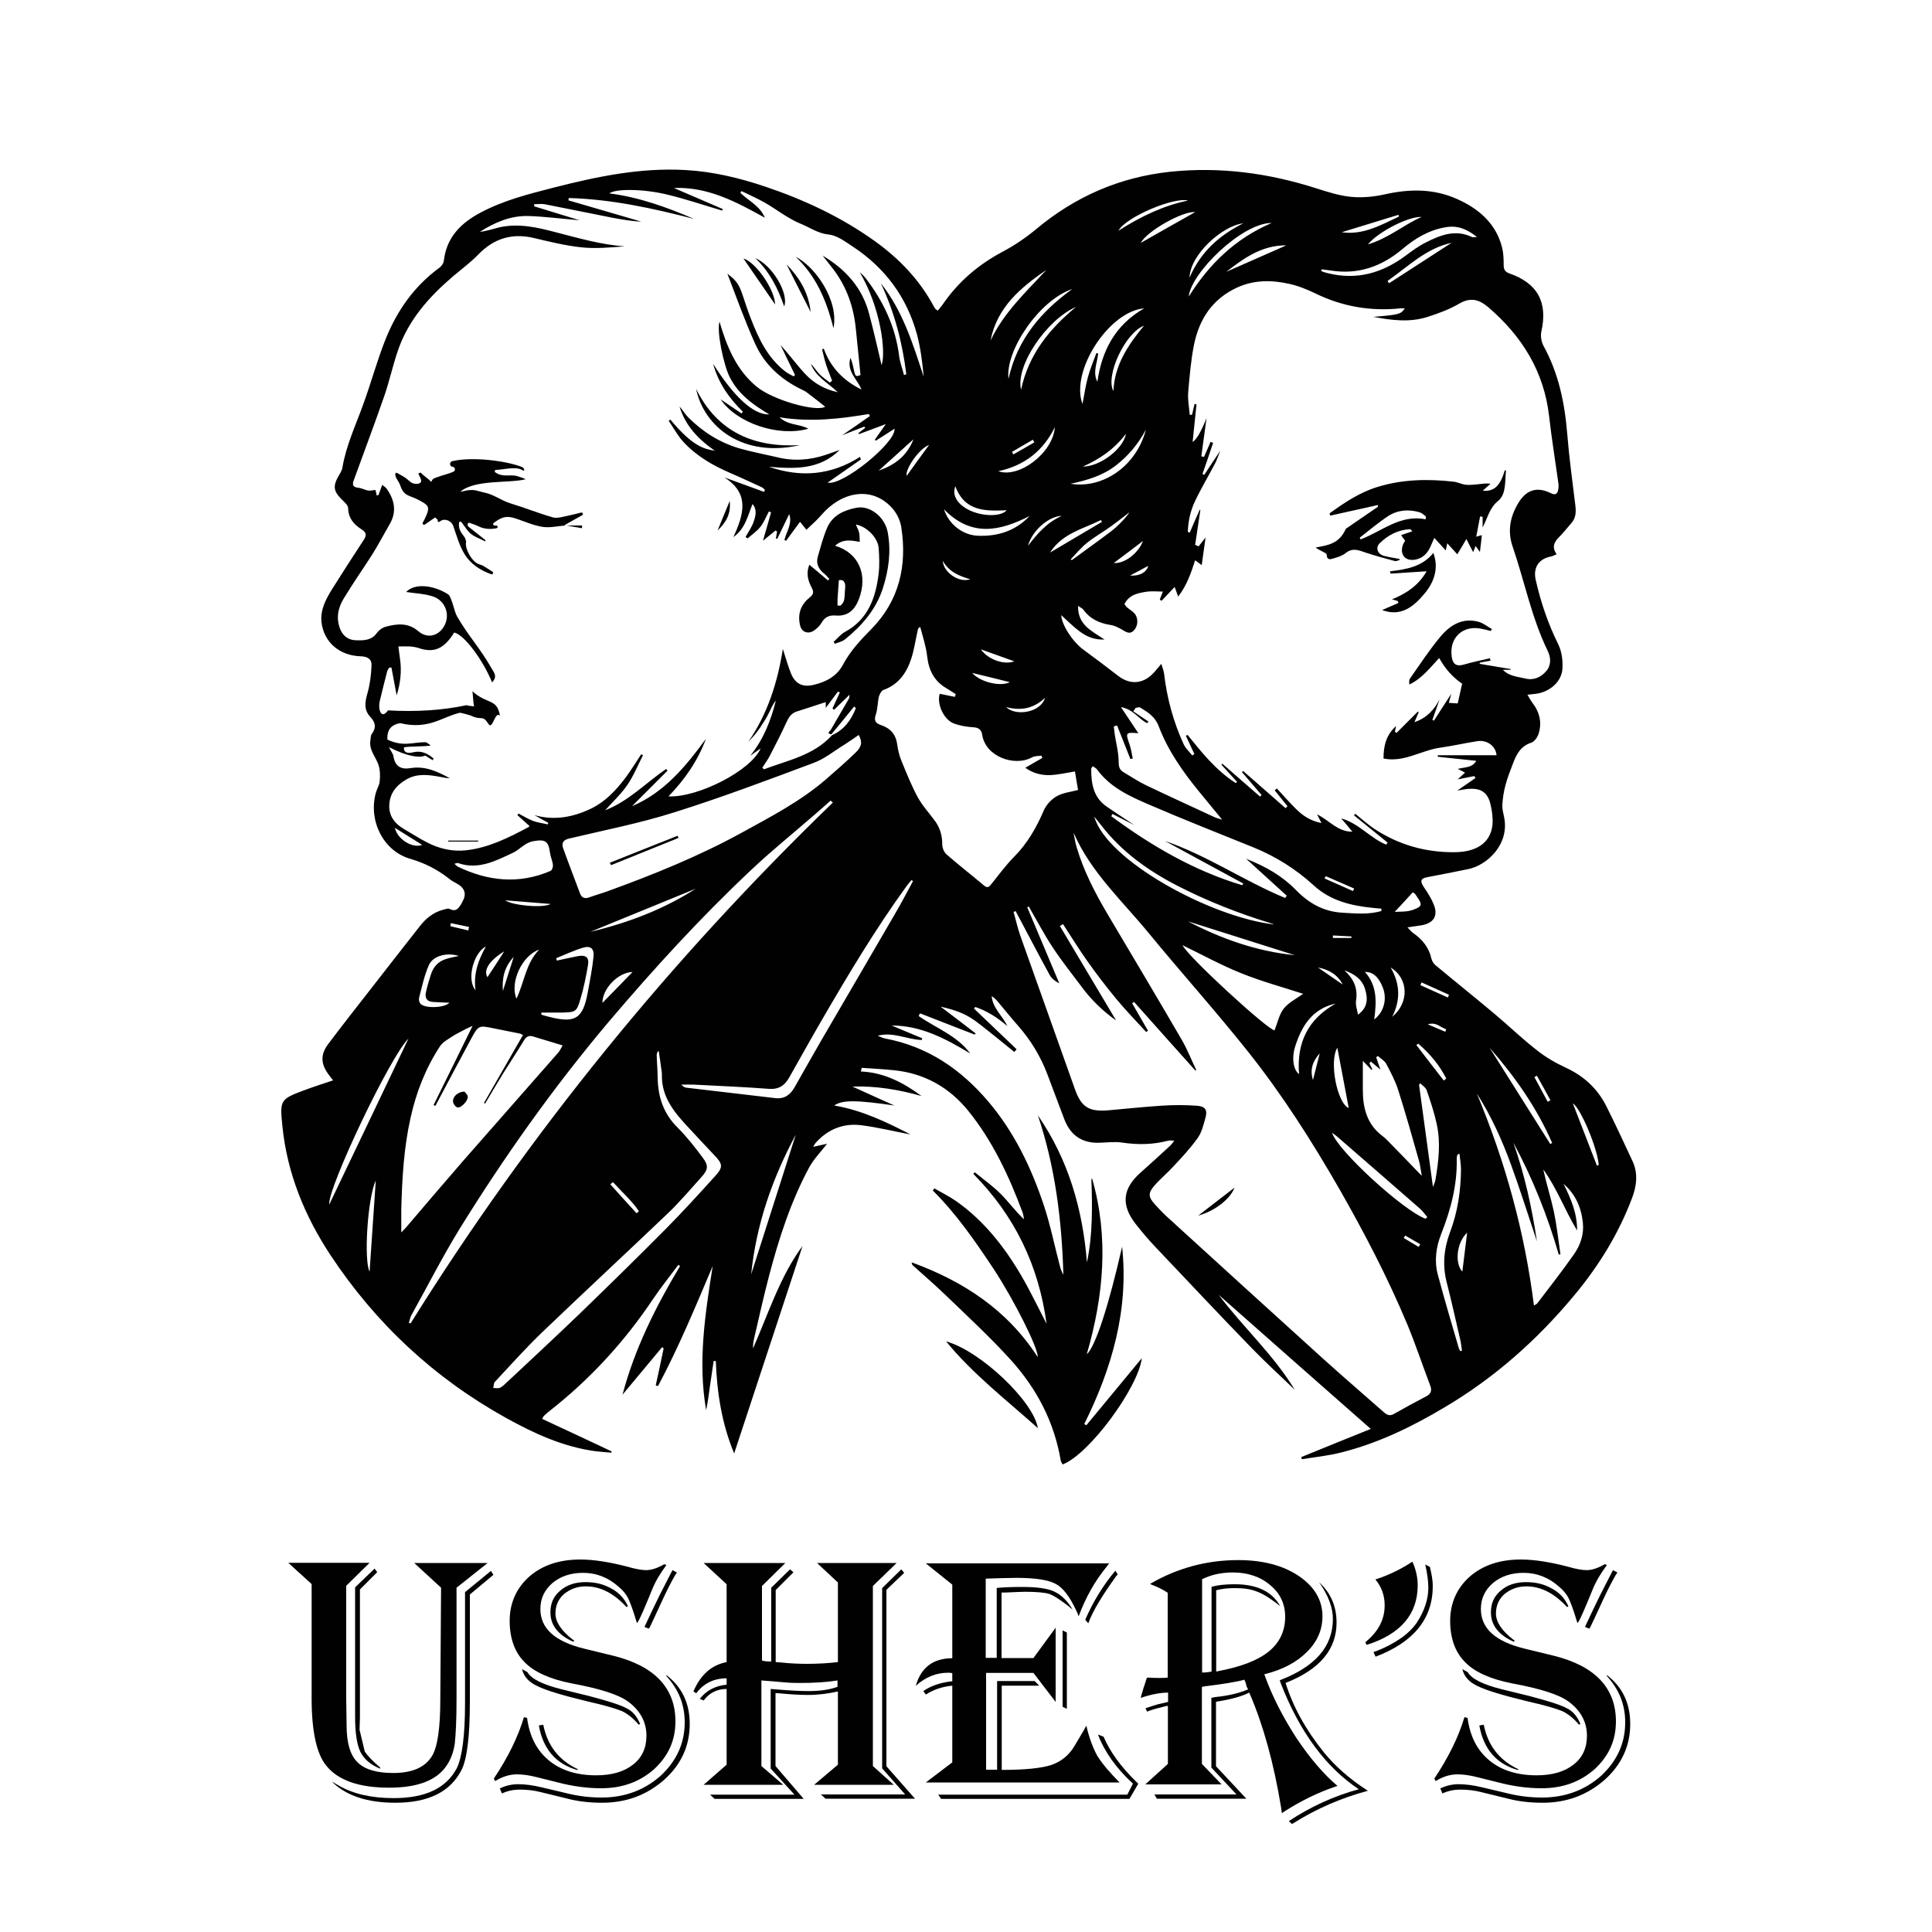 <?xml version="1.0" encoding="UTF-8"?>
<svg id="Layer_1" xmlns="http://www.w3.org/2000/svg" version="1.1" viewBox="0 0 100 100">
  <!-- Generator: Adobe Illustrator 29.7.1, SVG Export Plug-In . SVG Version: 2.1.1 Build 8)  -->
  <defs>
    <style>
      .st0 {
        fill: #010101;
      }
    </style>
  </defs>
  <g id="_图层_1-2_">
    <g>
      <path class="st0" d="M56.53,61.01c.87,3.04.6,6.05-.28,9.09.46-.42,1.14-2.54,1.83-5.57.35,3.26-.52,6.28-1.96,9.18.04.02.07.04.11.06.97-1.17,1.94-2.35,2.87-3.47-.18,1.51-2.72,4.98-4.1,5.5-.03-.07-.09-.14-.1-.22-.34-2-1.25-3.72-2.59-5.2-1.05-1.16-2.21-2.23-3.34-3.32-.56-.54-1.15-1.05-1.73-1.57-.03-.03-.05-.08-.05-.15,2.66.97,4.94,2.45,6.52,4.9.05-.42-1.22-2.95-2.28-4.56-.95-1.43-1.92-2.84-3.15-4.06l.08-.11c.38.22.77.41,1.13.66,1.42,1,2.48,2.34,3.35,3.82.47.8.87,1.64,1.33,2.53-.41-3.05-1.67-5.61-3.79-7.76.03-.03.05-.06.08-.08.45.37.93.71,1.34,1.12.41.41.75.89,1.2,1.31-.02-.12-.03-.24-.07-.35-.7-1.88-1.55-3.7-2.81-5.26-.97-1.2-2.24-1.93-3.8-2.1-.57-.06-1.15-.09-1.72-.13-.01.06-.03.13-.04.19,1.2.05,2.2.58,3.14,1.27-1.17-.33-2.36-.53-3.58-.49.72.33,1.44.65,2.17.98-1.94-.28-2.68-.3-3.11,0,1.45.25,2.71.86,3.95,1.5-.85-.16-1.7-.37-2.56-.48-.91-.11-1.7.2-2.33.89-.05.05-.08.11-.15.23.28-.06.49-.11.72-.16-.33.43-.7.8-.94,1.25-.95,1.77-1.56,3.67-2.07,5.61-.28,1.07-.52,2.15-.77,3.23-.04.16-.06.32-.05.5.8-1.83,1.41-3.75,2.56-5.3-1.16,3.51-2.34,7.1-3.54,10.74-.64-1.54-.89-3.14-.95-4.78-.04,0-.07,0-.11-.01-.06.43-.13.85-.19,1.28-.06.42-.11.85-.2,1.27-.44-2.51-.05-4.99.34-7.46-.89,2.1-1.76,4.2-2.83,6.21-.04-.01-.08-.02-.12-.03.14-.64.28-1.28.41-1.92-.03-.02-.05-.04-.08-.06-.68.82-1.37,1.64-2.05,2.46.63-2.38,1.72-4.56,2.98-6.66-.03-.02-.06-.04-.09-.06-.44.59-.9,1.16-1.31,1.77-1.48,2.21-3.25,4.14-5.34,5.78-.11.08-.2.17-.3.26-.03.02-.04.06-.1.16,1.21.56,2.4,1.12,3.59,1.68,0,.02,0,.05,0,.07-.26-.02-.53-.04-.79-.07-1.69-.22-3.21-.92-4.67-1.73-3.71-2.06-6.74-4.88-9.08-8.42-1.33-2.01-2.24-4.22-2.49-6.65-.14-1.37-.13-1.42,1.1-1.88.48-.18.98-.34,1.52-.52-.09-.11-.16-.21-.23-.3-.41-.55-.43-1.03-.03-1.57.72-.96,1.47-1.91,2.21-2.86.85-1.09,1.69-2.17,2.54-3.25.31-.4.7-.72,1.2-.85.12-.03.27-.09.35-.04.33.17.46-.05.6-.27.02-.03.03-.06.05-.1.23-.39.14-.71-.27-.94-.15-.08-.3-.16-.43-.27-.6-.47-1.25-.8-2-1.02-1.39-.4-2.17-1.97-1.78-3.4.05-.2.18-.39.2-.59.03-.26.03-.55-.04-.8-.12-.45-.52-.81-.44-1.33.02-.12.01-.26.08-.35.24-.33.18-.59-.08-.87-.35-.37-.28-.78-.15-1.23.13-.46.19-.95.21-1.43.02-.32-.19-.47-.55-.48-1.11-.03-1.92-.73-2.04-1.77-.07-.65.24-1.21.57-1.74.53-.84,1.07-1.68,1.62-2.52.16-.24.13-.39-.13-.55-.39-.25-.67-.57-.68-1.09,0-.16-.22-.33-.36-.48-.39-.39-.43-.66-.16-1.14.08-.15.19-.3.22-.46.19-1.16.69-2.2,1.08-3.29.41-1.12.72-2.28,1.16-3.38.59-1.47,1.48-2.74,2.78-3.69.11-.08.21-.22.23-.35.14-1.24.9-1.98,1.93-2.52,1.19-.63,2.48-.95,3.76-1.28,2.23-.57,4.48-1.04,6.81-.91,1.44.08,2.81.41,4.17.87,2.01.68,3.91,1.57,5.64,2.81,1.27.91,2.32,2.01,3.06,3.39.02.04.05.08.08.12.02.03.06.04.12.09.09-.11.18-.22.26-.33.81-1.18,1.86-2.07,3.13-2.74.6-.32,1.17-.71,1.69-1.14,2.02-1.69,4.32-2.7,6.95-2.98,2.59-.27,5.1.07,7.57.86.59.19,1.19.38,1.8.44.56.05,1.14,0,1.69-.12,1.31-.3,2.59-.32,3.83.25,1.1.5,1.98,1.26,2.29,2.5.07.29.08.6.08.9,0,.23.07.35.29.43,1.47.51,2,1.5,1.66,3.01-.05.23,0,.52.1.72.79,1.43,1.11,2.97,1.24,4.58.1,1.24.27,2.47.42,3.7.04.35.03.65-.21.92-.22.25-.42.51-.65.74-.25.25-.36.51-.11.87-.11.04-.19.09-.27.11-.65.11-.96.58-.81,1.22.26,1.16.64,2.27,1.17,3.34.18.37.24.85.21,1.27-.05.67-.67,1.19-1.37,1.28-.12.01-.24.03-.44.05.1.17.17.3.26.42.38.5.51,1.05.3,1.65-.06.16-.21.36-.36.41-.56.18-.78.62-.96,1.11-.14.36-.28.72-.38,1.1-.09.33-.14.68-.16,1.02-.01.2.05.41.09.61.3,1.43-.89,2.52-1.88,2.71-.69.14-1.39.28-2.08.41-.37.07-.4.2-.19.52.2.29.39.59.52.92.22.57-.02.94-.63,1.05-.21.04-.43.06-.74.11.14.14.2.23.29.29.48.33.82.75.95,1.33.03.12.11.25.2.33,1.02.85,2.06,1.68,3.07,2.53.74.62,1.43,1.29,2.19,1.88.45.36.97.66,1.49.9.93.43,1.63,1.07,2.09,1.97.48.95.92,1.91,1.37,2.87.3.65.21,1.31-.04,1.95-.7,1.84-1.72,3.49-2.98,5-1.92,2.31-4.13,4.27-6.72,5.8-1.68,1-3.43,1.85-5.34,2.33-.67.17-1.36.24-2.04.35,0-.04-.02-.08-.03-.11,1.17-.48,2.34-.95,3.6-1.46-2.66-2.34-5.27-4.64-7.87-6.94,1.26,1.68,2.84,3.1,3.94,4.92-.73-.71-1.49-1.4-2.2-2.13-1.69-1.74-3.35-3.51-5.02-5.27-.36-.38-.7-.78-1.02-1.19-.77-.99-.68-1.83.26-2.66.52-.46,1.03-.93,1.54-1.4.06-.06.11-.13.2-.25-.14,0-.23-.02-.31,0-.79.21-1.58.22-2.39.1-.39-.06-.8,0-1.2.01-.87.02-1.46-.38-1.78-1.19-.3-.78-.59-1.57-.89-2.36-.35-.92-.85-1.75-1.5-2.49-.36-.41-.71-.84-1.06-1.26-.09-.11-.19-.21-.32-.29.05.63.56,1.01.81,1.55-.5-.43-1.04-.78-1.66-.99-.02.03-.04.06-.07.08l2.21,2.11s-.08.09-.12.14c-.38-.31-.76-.62-1.15-.93-.4-.31-.79-.66-1.23-.91-.44-.25-.93-.39-1.44-.51.61.46,1.21.92,1.82,1.39l-.05.06c-.95-.37-1.89-.73-2.83-1.1-.02.05-.05.09-.07.14.9.63,1.99,1.01,2.67,1.94-1.26-.76-2.54-1.45-4.07-1.45.53.22,1.06.44,1.58.66,0,.03-.01.06-.02.09-.76-.02-1.48-.44-2.28-.22.12.05.24.11.37.14,2.2.41,3.92,1.58,5.35,3.26,1.35,1.59,2.23,3.43,2.88,5.38.34,1.02.55,2.09.83,3.14.04.16.1.31.18.45-.08-2.81-.42-5.58-1.32-8.25,1.58,2.29,2.32,4.86,2.54,7.61.3-1.43.28-2.87.23-4.31h0s0,0,0,0ZM43.05,38.01c-.31-.04-.09-.16-.04-.25.31-.53.62-1.06.93-1.6.03-.06.02-.13.03-.2-.28.27-.54.53-.8.78l-.08-.07c.13-.28.25-.55.38-.83-.03-.01-.07-.03-.1-.04-.19.26-.39.52-.63.84v-.3c-.51.17-1.01.33-1.51.49-.3.1-.42.33-.54.59-.26.57-.55,1.13-.84,1.69-.11.22-.26.41-.39.62.03.03.05.06.08.09,1.24-.47,2.58-.72,3.53-1.77.63-.28.99-.79,1.23-1.4-.03-.02-.06-.05-.09-.08-.39.48-.78.96-1.18,1.44ZM19.46,25.62s.08.01.12.02c.07-.17.13-.34.2-.54.05.04.16.1.23.19.41.58.54,1.19.16,1.84-.3.52-.58,1.05-.89,1.55-.49.77-1.02,1.52-1.49,2.3-.3.49-.41,1.04-.17,1.61.15.35.43.54.8.55.39.01.8.02,1.08-.37.11-.15.28-.28.46-.33.59-.16,1.17-.22,1.69.23.62.53,1.33.07,1.46-.59.1-.49-.16-1.03-.71-1.21-.46-.15-.96-.16-1.38-.23.52-.53,1.58-.28,2.2.14.2.25.28.85.44,1.13.57.99,1.22,1.68,1.78,2.68.12.21.33.42.03.73-.45-1.11-1.42-2.46-1.96-2.58-.54.86-1.05,1.07-1.85.8-.15-.05-.31-.07-.46-.08-.19-.01-.38,0-.58,0,.03.2.05.41.08.61.1.65.03,1.29-.17,1.92-.09-.48-.18-.96-.27-1.44-.04,0-.08,0-.12.01-.03.06-.08.12-.1.19-.13.51-.26,1.01-.38,1.52-.11.47.08.99.42.5,1.47.08,2.8,0,4.07-.27.11.04.22.04.39.06-.05-.18-.06-.65-.09-.78.78.7,1.27.35,1.43,1.27-.26-.28-.38.75-.59.43-.34-.52-.33-.15-.94-.45-.17-.05-.35-.1-.53-.14-.93.2-1.61.9-3.11.54-.49.09-.68.36-.66.85.84.4,1.35.12,1.98.14.02,0,.04,0,.06.02l.19.13s0,.02,0,.02c-.36.06-1,.03-1.37.09-.03.22.12.35.47.26.44-.11.76.07,1.06.32-.01.03-.03.06-.04.09-.12-.07-.24-.15-.35-.22-.03-.02-.07-.02-.1,0-.25.09-.85.04-1.82-.46.09.19.22.34.24.5.08.48.37.67.87.59.75-.13,1.4.17,2.04.52-.17,0-.34-.04-.5-.07-.59-.11-1.18-.19-1.74.13-.52.3-.87.72-.89,1.33-.03.58.3.98.79,1.26.38.22.75.46,1.14.66.64.34,1.34.5,2.05.42,1.17-.13,2.21-.66,3.23-1.2.03-.01.04-.06.04-.06-.21-.19-.42-.38-.62-.56l.06-.08c.25.13.49.28.75.38.24.09.51.12.76.18l.03-.08c-.24-.13-.48-.26-.72-.4,1.05.3,2.03.1,2.96-.35.71-.35,1.25-.92,1.73-1.55.3-.4.56-.83.84-1.25.03.02.06.03.09.05-.26.51-.48,1.06-.81,1.54-.33.48-.76.88-1.15,1.31,1.22-.47,2.11-1.42,3.16-2.14l.07.09c-.61.61-1.23,1.23-1.84,1.84,1.69-.72,2.79-2.07,3.83-3.49-.42,1.13-1.08,2.09-1.94,2.98,1.53.07,4.28-1.34,4.77-2.48-.23.16-.38.27-.54.38.69-.85,1.07-1.83,1.33-2.86-.14.16-.22.35-.31.54-.1.2-.2.39-.32.57-.12.2-.25.39-.39.57-.12.16-.27.3-.41.46.99-1.44,1.51-3.04,1.79-4.81.16.49.27.9.43,1.29.22.52.6.7,1.15.57.66-.15,1.22-.45,1.54-1.06.38-.71.91-1.27,1.47-1.84,1.43-1.46,1.85-3.27,1.54-5.26-.05-.35-.24-.74-.48-1-1.05-1.16-2.62-.84-3.65.36-.24.28-.51.51-.78.77-.15-.19-.24-.3-.33-.41-.26.35-.49.66-.72.98l-.09-.04c.11-.44.42-.85.25-1.34-.21.43-.41.85-.62,1.28l-.07-.02c.02-.12.04-.24.06-.36l-.08-.05c-.2.16-.4.33-.65.53.16-.54.29-1.01.42-1.47l-.11-.05c-.15.28-.26.58-.46.82-.18.22-.43.39-.65.58l-.1-.08c.15-.27.34-.53.43-.82.09-.27.18-.59-.07-.88-.25.61-.37,1.27-.99,1.71.53-1.16.87-2.25-.47-3.09.69.25,1.37.5,2.06.75.01-.04.03-.07.04-.11-.05-.04-.1-.1-.16-.13-.55-.25-1.1-.51-1.66-.75-.9-.39-1.74-.88-2.41-1.61-.29-.32-.5-.72-.75-1.08.03-.02.06-.04.09-.06,1.18,1.42,1.77,1.52,2.3,1.61-.87-.6-1.53-1.31-1.83-2.29.17.18.28.39.45.56.75.75,1.63,1.31,2.66,1.61.63.18,1.28.3,1.92.45.87.22,1.71.16,2.55-.12.24-.08.47-.17.71-.25-1.05,1.04-2.35.98-3.66.87,1.64.57,3.22.44,4.71-.51.02.04.03.08.05.13-.57.4-1.14.8-1.72,1.2.75.19,3.55-2.08,3.46-2.79-.32.21-.65.42-.97.62l-.05-.05c.18-.26.37-.52.57-.81-.49.19-.94.35-1.39.52l-.03-.05c.11-.09.23-.18.35-.27l-.04-.07c-.39.15-.78.3-1.15.45.48-.33.96-.66,1.44-1l-.06-.1c-1.5.25-3.01.43-4.62.17.45.43,1.03.33,1.49.59-1.55.44-3.71-.29-4.54-1.52.38.26.73.49,1.08.73l.07-.09c-.7-.69-1.26-1.46-1.54-2.48,1.1,1.74,2.1,2.65,2.91,2.62-.83-.49-1.6-1.04-2.05-1.93-.32-.64-.68-2.35-.53-2.87.39,1.32.88,2.5,1.92,3.36.84.7,3.1,1.33,3.55,1.04-.3-.24-.62-.49-.95-.74-.09-.07-.19-.11-.29-.16-1.06-.52-1.91-1.29-2.39-2.37-.54-1.2-.98-2.44-1.43-3.61.47.35.61.56.8,1.14.13.39.26.79.41,1.17.4,1.04.87,2.04,1.79,2.75.13.1.28.17.43.25l.07-.07c-.25-.52-.5-1.03-.75-1.55.46.5.84,1.03,1.29,1.51.45.48,1.02.79,1.67.93-.49-.48-1.14-.79-1.39-1.47.17.17.29.38.45.54.16.16.35.29.53.43l.12-.09c-.1-.27-.21-.53-.3-.8-.09-.27-.15-.55-.22-.83.03-.01.06-.02.09-.03.35.97,1.02,1.66,1.95,2.11-.22-.54-.79-.95-.57-1.64.08.19.13.4.17.6.08.38.1.39.35.29-.08-.8-.16-1.58-.24-2.37-.11-1.13-.46-2.16-1.15-3.08-.19-.25-.38-.48-.57-.73,1.19.71,2.06,1.67,2.41,3.03.23.87.43,1.74.64,2.64.24-.68-.05-2.98-1.13-4.81.11.09.21.19.3.3.92,1.2,1.55,2.52,1.74,4.04.04.33.17.65.25.98.04-.01.08-.02.12-.04-.2-1.63-.61-3.21-1.32-4.71,1.14,1.43,1.66,3.14,2.22,4.84-.07-.75-.16-1.49-.35-2.2-.53-1.93-1.66-3.45-3.34-4.55-.38-.25-.8-.57-1.23-.61-.56-.06-.98-.37-1.45-.56-.66-.27-1.23-.73-1.85-1.09-.39-.22-.8-.4-1.21-.6l-.06.09c.43.42,1.02.68,1.27,1.29-1.48-.82-2.95-1.61-4.71-1.54.84.36,1.69.73,2.53,1.09l-.03.08c-.95-.28-1.89-.6-2.85-.83-1.24-.3-2.68-.31-2.99-.06,1.56.2,2.98.72,4.38,1.32-2.13-.55-4.28-1.02-6.48-1.08l-.02.12c1.26.37,2.52.73,3.77,1.1-.51-.02-1-.11-1.49-.2-1.17-.23-2.34-.47-3.51-.7-.17-.03-.36,0-.54,0v.11c.75.23,1.5.46,2.35.72-.98-.08-1.84-.2-2.71-.22-.89-.01-1.7.34-2.45.82.36-.04.7-.16,1.04-.24.98-.21,1.94.01,2.88.26,1.18.3,2.35.65,3.58.73-.76.06-1.52.13-2.27.05-.82-.09-1.63-.29-2.43-.48-1.14-.27-2.08.02-2.89.86-.4.41-.86.75-1.3,1.12-1.25,1.07-2.32,2.27-2.86,3.86-.26.76-.43,1.55-.69,2.31-.51,1.47-1.06,2.93-1.59,4.39-.1.27-.02.36.26.39.16.02.32.11.48.14.12.02.24-.02.38-.03,0,.02.04.12.06.22h0s0,0,0,0ZM74.49,34.06c-.47.5-.89,1.06-1.54,1.37-.02-.13-.02-.25.04-.32.51-.73,1-1.48,1.57-2.16.5-.6,1.15-1,1.99-.76.24.07.45.25.67.37-.02.04-.04.07-.06.1-.15-.04-.3-.08-.46-.11-.97-.22-1.7.45-1.56,1.44.06.42.27.52.66.4.43-.13.88-.21,1.32-.32,0,.04.02.08.03.13-.19.03-.37.06-.56.1,0,.02,0,.04,0,.06.53.09,1.06.18,1.6.27,0,.01,0,.03,0,.04h-.4c.33.34.76.35,1.16.45.44.11.81-.07,1.08-.38.27-.31.25-.71.07-1.07-.83-1.71-1.19-3.58-1.8-5.36-.27-.77-.16-1.5.25-2.21.42-.74.98-.94,1.73-.57.22.11.33.04.37-.17.02-.12.03-.24.01-.36-.16-1.16-.35-2.31-.48-3.47-.27-2.32-1.41-4.14-3.15-5.63-.46-.39-.9-.53-1.49-.19-.51.3-1.08.51-1.64.69-.93.3-1.87.18-2.81,0,1.33-.11,1.43-.14,1.62-.44-.08,0-.15,0-.22,0-1.54.16-3.01-.09-4.4-.77-.44-.21-.9-.4-1.37-.5-.9-.2-1.8-.21-2.68.19-1.29.59-1.97,1.64-2.24,2.97-.16.81-.23,1.64-.3,2.46-.03.38.05.77.08,1.16h.12c.04-.19.09-.37.13-.56.03,0,.07.01.1.02-.07.65-.13,1.3-.2,1.95.21-.14.45-.56.72-1.24-.09.66-.18,1.32-.27,1.98.05.01.09.02.14.03.11-.26.23-.52.34-.78.04.02.09.03.13.05-.18.54-.36,1.08-.55,1.61.03.02.06.03.09.05.27-.4.53-.81.83-1.25-.1.24-.16.45-.26.64-.35.67-.74,1.32-1.06,2-.23.49-.34,1.02-.36,1.56.03.01.07.02.1.04.17-.4.34-.8.52-1.19,0,0,.02.01.03.02-.09.6-.18,1.2-.27,1.8.06.03.12.05.18.08.12-.15.24-.31.36-.46-.07.49-.14.98-.2,1.43-.12-.09-.23-.17-.34-.25-.22.68-.43,1.3-.88,1.88-.07-.21-.12-.33-.18-.5-.25.26-.46.49-.68.72-.03-.02-.06-.05-.09-.07.06-.15.11-.29.16-.41-.29,0-.54-.03-.79,0-.46.07-.95.14-1.2.65.04.05.09.13.15.18.12.1.26.18.37.3.21.24.19.64-.02.87-.23.25-.43.08-.64-.04-.18-.1-.37-.2-.57-.23-.58-.09-1.07-.31-1.42-.8-.04-.06-.13-.09-.27-.19-.02.99.71,1.3,1.37,1.74-.54.03-.94-.16-1.29-.42-.35-.26-.65-.57-.95-.84.02.5.58,1.37,1.15,1.79.6.44,1.19.88,1.78,1.34.59.47,1.27.45,1.8-.09.14-.14.26-.3.45-.52.06.21.12.35.14.49.15,1.28.48,2.51,1.02,3.68.1.21.29.38.44.57.04-.02.08-.05.11-.07-.15-.32-.29-.63-.44-.95l.09-.04c.74.92,1.48,1.84,2.49,2.49.02-.02.05-.04.07-.06l-.81-.89.05-.05c.65.57,1.3,1.14,1.95,1.7l.08-.08c-.34-.4-.68-.79-1.02-1.19l.07-.05c.73.64,1.46,1.28,2.19,1.92.03-.03.07-.07.1-.1-.22-.27-.44-.55-.66-.82.04-.03.07-.07.11-.1.33.35.64.72.99,1.06.35.35.75.62,1.32.73-.09-.18-.14-.27-.23-.45.64.31,1.05.9,1.83.9-.22-.27-.4-.48-.58-.69.91.25,1.5,1.02,2.33,1.36.02-.04.05-.07.07-.11-.58-.47-1.16-.94-1.74-1.41.02-.03.05-.05.07-.08.32.26.63.54.97.77,1.25.83,2.65,1.23,4.14,1.22,1.13,0,1.89-.46,1.99-1.42.03-.34-.02-.71-.1-1.05-.14-.61-.48-.85-1.11-.81-.2.01-.39.06-.61.09.33-.23.64-.44.94-.65-.02-.04-.04-.07-.06-.1-.25.05-.5.1-.86.17.18-.16.27-.25.38-.35-.13-.07-.22-.12-.38-.19.37-.1.75-.05.96-.42-.69-.07-1.34-.14-1.99-.21,0-.03,0-.05,0-.08h3.04c-.04-.47-.48-.8-.98-.73-.65.1-1.29.25-1.94.34-.99.14-1.88.78-2.93.56,0-.62.12-1.21.65-1.68-.03.12-.04.21-.06.29.03.02.06.04.08.07.37-.37.74-.74,1.11-1.11.01.01.03.03.04.04-.07.17-.15.34-.22.51.62-.21,1.02-.63,1.3-1.18-.12.35-.24.71-.37,1.06l.08.04c.28-.44.57-.88.9-1.39-.06.22-.1.36-.13.47.17.01.32.02.46.03.07-.31.15-.65.23-1.02-.48-.33-.87-.76-1.17-1.3h0ZM55.57,43.13c.05.23.08.47.15.7.37,1.26.97,2.41,1.64,3.54,1.27,2.14,2.54,4.27,3.79,6.42.3.51.51,1.06.77,1.6-.02,0-.04.01-.05.02-1.06-1.18-2.11-2.36-3.17-3.55-.03.02-.07.05-.1.07.27.47.55.95.82,1.42-.03.02-.06.04-.09.07-.53-.58-1.08-1.14-1.58-1.75-.51-.62-1-1.26-1.46-1.91-.45-.63-.85-1.29-1.27-1.93-.05.03-.11.07-.16.1.97,1.63,1.94,3.26,2.91,4.89-.69-.49-1.29-1.07-1.79-1.75-.5-.67-1.03-1.33-1.49-2.03-.45-.68-.83-1.41-1.24-2.12-.03.01-.05.03-.08.04l1.66,3.94c-.21-.11-.39-.24-.49-.42-.54-.98-1.05-1.97-1.58-2.96-.06-.12-.13-.24-.19-.36l-.11.04c.12.41.21.83.35,1.23.94,2.65,1.89,5.3,2.83,7.95.33.93.73,1.17,1.72,1.09.92-.08,1.84-.18,2.77-.24.59-.04,1.19-.04,1.79,0,.48.03.6.22.46.68-.1.35-.19.73-.4,1.01-.38.53-.83,1.01-1.28,1.49-.3.33-.66.62-.95.96-.33.38-.32.58.02.96.19.21.38.41.58.6,2.72,2.48,5.44,4.96,8.17,7.43,1.02.92,2.07,1.82,3.1,2.73.16.14.31.22.52.1.55-.31,1.11-.62,1.67-.91.25-.13.32-.29.22-.56-.4-1.05-.75-2.11-1.18-3.15-1.01-2.42-2.22-4.74-3.52-7.02-1.42-2.47-2.94-4.86-4.71-7.09-1.67-2.1-3.46-4.09-5.16-6.16-1.36-1.66-2.98-3.13-3.88-5.17h0ZM49.43,36.05s.02-.08.04-.12c-.16-.1-.32-.21-.49-.31-.63-.37-.91-.93-.99-1.65-.06-.52-.23-1.02-.36-1.52-.09.05-.11.09-.12.13-.12.52-.19,1.06-.36,1.56-.24.71-.66,1.3-1.42,1.57-.11.04-.2.22-.24.35-.07.31-.06.64-.16.93-.11.32,0,.45.27.54.48.16.77.48.84,1,.04.3.11.6.23.88.26.63.51,1.26.83,1.85.24.44.6.83.9,1.24.26.36.37.75.37,1.2,0,.18.09.41.23.53.63.55,1.3,1.07,1.94,1.61.19.16.27.04.38-.09.38-.47.74-.97,1.17-1.4.69-.7,1.16-1.52,1.54-2.41.13-.29.39-.57.67-.73.32-.18.72-.22,1.1-.32-.05-.27-.1-.61-.16-.96-.43.07-.86.17-1.29.19-.43.01-.86-.08-1.28-.38.33-.19.6-.35.88-.51l-.05-.12c-.16.03-.34.01-.48.09-.91.5-2.41-.04-2.58-1.16-.04-.29-.21-.39-.5-.4-.32-.02-.66-.08-.96-.19-.54-.2-.9-1.02-.74-1.54.26.05.52.11.78.16h0ZM22.54,57.24s-.07-.03-.1-.04c.66-1.34,1.33-2.69,2.02-4.1-.17.08-.3.13-.42.2-.25.13-.5.25-.73.41-.2.13-.42.26-.54.45-.74,1.13-1.23,2.38-1.52,3.7-.35,1.56-.44,3.16-.48,4.75,0,.37,0,.74,0,1.18.11-.12.18-.18.24-.25.98-1.15,1.96-2.3,2.95-3.44,1.64-1.87,3.28-3.73,4.92-5.6.1-.11.16-.25.24-.39-.54-.16-1.03-.31-1.52-.46-.2-.06-.34-.02-.46.17-.36.59-.74,1.17-1.11,1.76-.31.51-.62,1.03-.92,1.54-.02-.01-.04-.02-.06-.03.67-1.17,1.34-2.33,2.02-3.52-.09-.04-.14-.07-.2-.08-.45-.09-.9-.18-1.35-.27-.72-.15-.76-.15-1.12.52-.63,1.17-1.25,2.34-1.87,3.51h0ZM44.45,38.04c-.26.18-.5.35-.74.5-.54.33-1.04.75-1.63.96-2.38.89-4.77,1.79-7.19,2.55-1.77.56-3.61.92-5.42,1.35-.31.07-.42.22-.32.51.28.78.58,1.55.87,2.33.09.25.27.29.5.2.3-.11.6-.19.9-.3,2.4-.87,4.75-1.82,6.99-3.05,1.51-.83,3.03-1.62,4.34-2.75.52-.45,1.03-.9,1.52-1.37.34-.32.38-.57.17-.94h0ZM71.5,47.14s0-.08,0-.11c-.15-.01-.3-.02-.45-.04-1.12-.11-2.19-.37-3.05-1.16-.92-.84-1.95-1.49-3.1-1.96-1.82-.74-3.64-1.45-5.44-2.23-1-.43-2.01-.89-2.69-1.83-.05-.06-.13-.09-.21-.15-.04.06-.08.1-.08.14,0,.75.11,1.47.79,1.94.47.33.95.63,1.45.97-.4-.2-.77-.39-1.14-.58l-.06.12c2.08,1.53,4.28,2.82,6.78,3.57.02-.03.03-.06.05-.09-1.35-.73-2.7-1.47-4.05-2.2,2.19.75,4.1,2.07,6.22,2.95l.08-.12c-.68-.62-1.35-1.23-2.1-1.91,1.02.4,1.88.9,2.57,1.61.67.69,1.43,1.12,2.39,1.18.69.04,1.38.11,2.05-.09h0ZM43.11,41.54s-.08-.07-.12-.1c-.25.22-.5.45-.76.67-1.11.97-2.26,1.89-3.33,2.9-2.64,2.48-5.08,5.15-7.42,7.91-2.84,3.37-5.38,6.95-7.7,10.7-.89,1.45-1.66,2.97-2.49,4.46-.06.11-.08.25-.13.38.03.01.06.03.09.04,6.17-9.89,13.47-18.85,21.85-26.95h0ZM79.39,67.58c.11-.07.16-.09.18-.12.64-.84,1.29-1.67,1.9-2.54.33-.47.52-1.03.46-1.62-.08-.79-.38-1.49-1-2.02.38.76.71,1.53.7,2.41-.63-1.04-1.04-2.18-1.75-3.16.16.74.39,1.45.55,2.19.15.73.23,1.47.34,2.21h-.09c-.58-2-1.35-3.94-2.35-5.79.58,1.65.96,3.35,1.22,5.11-.45-1.34-.86-2.65-1.33-3.94-.47-1.29-1.03-2.54-1.78-3.71,1.47,3.52,2.48,7.16,2.96,11h0ZM34.12,54.42s-.06,0-.08,0c-.02.07-.05.13-.05.2.01.39.05.78.05,1.17.02.99.3,1.85,1.03,2.57.48.48.9,1.02,1.31,1.57.3.4.27.61-.06.98-.58.64-1.14,1.31-1.76,1.9-2.16,2.06-4.35,4.09-6.51,6.16-.85.82-1.64,1.7-2.44,2.56-.06.07-.05.2-.08.31.11,0,.23.03.33,0,.12-.05.22-.15.32-.24,1.26-1.18,2.53-2.36,3.78-3.56,1.51-1.46,3-2.92,4.48-4.41.88-.89,1.73-1.82,2.57-2.75.43-.47.4-.63-.03-1.08-.43-.46-.87-.92-1.3-1.39-.74-.79-1.45-1.6-1.42-2.78,0-.1-.01-.19-.03-.29-.04-.3-.08-.61-.13-.91h0ZM63.27,42.44c-.45-.55-.82-1-1.2-1.46-.85-1.04-1.62-2.13-2.1-3.4-.18-.48-.56-.72-.96-.96-.05-.03-.15.01-.23.02-.04.06-.08.12-.12.18.26.18.52.35.79.53-.03.03-.05.05-.08.08-.44-.22-.71-.72-1.35-.83.33.5.61.92.9,1.35-.67-.05-.67-.04-.45.6.08.23.11.47.16.71-.04.01-.08.02-.12.03-.23-.58-.46-1.16-.69-1.74l-.17.05c.02.14.03.28.05.42.07.46.2.93.2,1.39,0,.25.03.42.24.55.39.23.76.48,1.17.68,1.17.56,2.36,1.1,3.54,1.65.1.05.21.07.42.14ZM71.02,55.35s-.02.02-.03.03c-.13-.14-.27-.28-.45-.47,0,.57,0,1.04,0,1.51,0,.94.22,1.79,1.03,2.39.16.12.3.28.45.43.51.52,1.02,1.05,1.57,1.62-.05-.29-.08-.55-.15-.8-.34-1.21-.68-2.41-1.06-3.61-.15-.48-.39-.94-.63-1.39-.09-.16-.28-.27-.43-.4-.03.02-.06.04-.09.06.07.21.14.42.22.64-.17-.14-.33-.28-.49-.41-.03.03-.05.05-.08.08.05.11.1.21.15.32h0ZM61.2,48.91c.23.56,4.42,4.4,4.77,4.42.16-.4.24-.83.48-1.13.25-.31.65-.51,1-.76-1.07-.35-2.15-.64-3.19-1.06-1.05-.42-2.05-.97-3.06-1.46h0ZM47.26,45.61s-.05-.04-.08-.06c-.09.11-.18.21-.26.32-1.61,2.22-3.02,4.58-4.39,6.94-.57.98-1.12,1.97-1.68,2.96-.23.41-.53.62-1.03.59-1.3-.1-2.6-.15-3.9-.22-.22-.01-.43,0-.65,0,.09.11.17.15.27.16,1.53.18,3.07.36,4.6.54.46.05.76-.17.98-.55.46-.81.92-1.63,1.39-2.44,1.27-2.18,2.54-4.35,3.81-6.54.33-.56.63-1.14.94-1.71h0ZM23.51,44.7c.08.07.13.13.19.16,1.56.75,3.16.92,4.79.22.08-.03.14-.2.13-.3-.02-.21-.12-.42-.15-.63-.08-.62-.25-.72-.87-.61-.44.08-.69.43-1.05.6-.9.42-1.8.9-2.85.53-.04-.01-.09.02-.18.04h0ZM75.58,69.94s.06-.02.09-.03c-.02-.16-.04-.33-.07-.49-.24-1.02-.46-2.04-.72-3.05-.23-.9-.14-1.76.18-2.61.39-1.04.55-2.12.56-3.22,0-.28-.05-.55-.08-.83-.09.04-.11.07-.12.1-.01.06-.02.12-.02.18.03,1.35-.31,2.62-.8,3.87-.27.68-.37,1.4-.18,2.11.34,1.28.72,2.55,1.09,3.82.02.05.05.1.08.15h0ZM73.51,56.07l-.06.08c.24,1.76.48,3.52.72,5.29.04-.12.11-.25.13-.38.16-.96.28-1.93.06-2.9-.13-.59-.32-1.17-.52-1.74-.05-.14-.22-.24-.33-.35h0ZM59.21,15.96c-1.83.17-3.82,3.26-3.18,4.95.1-.51.16-.96.28-1.39.11-.42.29-.83.44-1.25l.09.03c-.04.48-.3.96-.04,1.46.23-1.63.94-2.95,2.42-3.8ZM65.95,47.85s-.09-.04-.13-.05c-1.68-.51-3.31-1.15-4.87-1.95-1.52-.78-2.89-1.76-3.95-3.13-.12-.15-.24-.3-.36-.45.62,2.24,5.97,5.19,9.31,5.58ZM68.4,13.95s0,.05-.01.08c.04.02.09.04.13.05.07.02.14.05.21.06,1.48.37,2.79,0,3.99-.88.35-.26.71-.53,1.1-.72.75-.38,1.52-.68,2.37-.27.04.02.11,0,.26,0-.53-.43-1.03-.61-1.61-.51-.87.14-1.6.58-2.25,1.13-1.08.91-2.3,1.34-3.72,1.11-.15-.02-.31-.04-.46-.06h0ZM73.77,63.09s.07-.06.11-.09c-.12-.14-.23-.3-.36-.42-1.44-1.26-2.88-2.51-4.32-3.76-.07-.06-.14-.1-.25-.19.25.89,3.67,4.02,4.83,4.45h0ZM41.19,58.73c-1.22,2.27-2.05,4.66-2.31,7.23.77-2.41,1.54-4.82,2.31-7.23ZM21.14,53.76c-.94.91-4.19,7.74-4.1,8.59,1.36-2.84,2.76-5.78,4.1-8.59ZM28.79,49.6s.02.08.03.12c.36-.08.73-.16,1.09-.23.42-.08.6.07.52.49-.1.59-.22,1.17-.39,1.74-.19.65-.25.67-.93.69-.36,0-.73,0-1.09,0,0,.04,0,.08,0,.11.13.04.27.08.4.11,1.35.35,1.75.1,2-1.25.11-.62.24-1.24.3-1.87.04-.41-.15-.57-.53-.46-.48.14-.94.36-1.41.55h0ZM48.86,26.36c.25.78.97,1.34,1.76,1.37,1.03.04,1.94-.25,2.67-1.02-1.52.77-3,1.12-4.43-.35ZM23.26,51.9c-.28-.01-.57-.02-.86-.04-.3-.02-.41-.2-.36-.47.06-.31.16-.61.25-.91.12-.41.37-.71.79-.84.21-.07.43-.11.67-.16-.61-.19-1.33-.02-1.55.47-.24.54-.36,1.13-.51,1.7-.02.09.01.23.07.3.22.26,1.25.22,1.49-.04ZM59.31,22.24c-.39.73-.9,1.35-1.55,1.85-.67.52-1.45.76-2.35.95,1.67.27,3.41-.91,3.9-2.8ZM61.49,47.69c1.74.91,3.56,1.55,5.53,1.75-1.84-.58-3.69-1.17-5.53-1.75ZM80.25,59.21s.06-.04.09-.05c-.8-1.83-1.93-3.44-3.24-4.93l3.14,4.98ZM54.16,13.97c-1.34.92-2.56,1.94-2.89,3.66.68-1.45,1.83-2.51,2.89-3.66ZM65.82,11.54c-1.55,0-4.19,2.61-4.29,3.81,1.06-1.69,2.41-3,4.29-3.81ZM36.01,46c-1.82.74-3.63,1.49-5.45,2.23,1.94-.46,3.78-1.16,5.45-2.23ZM69.16,51.94c-1.24.26-1.79,1.17-2.13,2.25-.18.58-.09,1.18.21,1.41-.14-1.65.48-2.87,1.92-3.67h0ZM55.5,14.96c-1.72.58-3.48,3.2-3.3,4.65.46-2.07,1.7-3.49,3.3-4.65ZM52.85,20.17c.4-1.86,1.49-3.16,2.84-4.28-1.52.66-3.14,3.05-2.84,4.28ZM69.22,54.23c-.44.72,0,2.89.59,3.12-.19-1.02-.39-2.07-.59-3.12ZM69.6,50.24c.46.42.69.9.59,1.55-.04.23.06.49.1.73.52-.38.51-.84.37-1.31-.15-.53-.57-.8-1.06-.98h0ZM71.14,52.76c.5-.39.66-1.06.44-1.63-.2-.53-.51-.84-.93-.82.64.71.6,1.55.48,2.45ZM26.73,51.69c.41-.84.48-1.83,1.18-2.54-.89.31-1.53,1.69-1.18,2.54ZM19.45,61.1c-.44.97-.62,4.17-.32,4.72.11-1.57.21-3.14.32-4.72ZM51.67,24.39c1.07.38,2.83-.94,2.93-2.28-.6,1.21-1.54,1.98-2.93,2.28ZM55.41,28.95s.05.03.07.04c.69-.51,1.39-1,2.07-1.52.27-.21.51-.46.73-.71.16-.18.26-.4.39-.6l.09.12c-.4.31-.8.63-1.21.93-.42.31-.88.56-1.29.89-.31.25-.57.57-.85.86h0ZM73.12,46.19c-.3.33-.59.65-.93,1.01.3-.02.57,0,.82-.07.19-.05.49-.16.52-.29.03-.16-.16-.37-.27-.55-.03-.05-.09-.07-.14-.1ZM75.12,12.57c-1.32.29-2.25,1.24-3.3,1.97.02.04.05.08.08.12,1.08-.7,2.15-1.39,3.23-2.09h0ZM73.58,11.23c-.66-.04-2.22.75-2.78,1.42,1.08-.32,1.86-1.02,2.78-1.42ZM31.18,51.91c.57-.58,1.07-1.09,1.56-1.6-.75.02-1.56.86-1.56,1.6ZM71.98,50.08c.49.84.52,1.68.08,2.55.89-.73.85-1.99-.08-2.55ZM82.66,60.34s.06-.03.09-.05c-.08-.91-.95-2.95-1.34-3.18.41,1.07.83,2.15,1.25,3.23ZM49.45,25.17c-.16.4.03.81.51,1.12.69.44,1.81.5,2.15.12-1.1.05-2.18.07-2.66-1.24ZM59.21,16.86c-.98.37-2.01,2.61-1.58,3.38.06-1.34.74-2.36,1.58-3.38ZM64.35,11.56c-1.1.13-2.75,1.63-2.78,2.81.58-1.35,1.56-2.2,2.78-2.81ZM63.47,14.07c1.05-.46,2.06-.91,3.11-1.37-1.26-.01-2.18.65-3.11,1.37ZM61.49,10.38c-.73-.19-3.21.85-3.6,1.56,1.17-.74,2.33-1.3,3.6-1.56ZM54.35,28.6c.93-.55,1.81-1.07,2.69-1.59l-.06-.09c-.92.46-1.99.68-2.63,1.68h0ZM69.45,12.02c1.1.16,2.02-.37,2.96-.81,0-.03-.02-.06-.03-.09-.98.3-1.96.6-2.93.9h0ZM61.86,10.98c-.64-.07-2.52,1-2.81,1.59.9-.51,1.86-1.06,2.81-1.59ZM75.94,63.8c-.54.5-.66,1.57-.25,2.02.08-.67.16-1.3.25-2.02ZM56.05,24.15c.89,0,2.1-.92,2.23-1.7-.62.82-1.38,1.32-2.23,1.7ZM73.41,54.02l-.1.07c.47.61.94,1.23,1.42,1.84.04-.03.08-.07.13-.1-.35-.7-.85-1.29-1.45-1.81ZM47.28,22.74c-.64.58-1.22,1.1-1.8,1.62.8-.28,1.45-.73,1.8-1.62ZM24.61,51.25c-.11-.88.16-1.58.54-2.26-.6.29-1.03,1.66-.54,2.26ZM20.44,42.85c.13.6.93,1.08,1.41.88-.46-.29-.93-.58-1.41-.88ZM28.5,46.79c-.78-.06-1.55-.13-2.35-.19.34.26,1.95.42,2.35.19ZM59.16,28c-.51.39-1.01.77-1.51,1.14.58.05,1.29-.54,1.51-1.14ZM50.32,34.83c.4.47,1.46.73,1.95.48-.64-.16-1.28-.32-1.95-.48ZM52.08,36.6c.47.48,1.78.3,2.01-.48-.61.58-1.28.67-2.01.48ZM53.21,28.25c.48-.63,1-1.22,1.75-1.55-.7.02-1.55.79-1.75,1.55ZM31.72,61.19s-.09.07-.13.11c.45.5.9,1,1.36,1.5l.12-.11c-.38-.56-.89-1-1.34-1.5ZM52.5,34.23c-.57-.2-1.16-.42-1.73-.62.37.53,1.2.82,1.73.62ZM25.23,50.58c.28-.42.55-.84.87-1.34-.78.48-1.09.98-.87,1.34ZM48.09,23.03c-.51.18-1.26,1.27-1.16,1.6.37-.52.75-1.04,1.16-1.6ZM50.22,29.98c-.58-.16-1.11-.39-1.42-.95.02.57.82,1.16,1.42.95ZM26.03,51.29c.18-.56.36-1.13.56-1.76-.5.53-.61,1.12-.56,1.76ZM68.62,45.34s-.04.08-.06.13l1.47.65s.04-.09.06-.13c-.49-.21-.98-.43-1.47-.64h0ZM79.55,55.68s-.09.05-.13.07c.23.43.46.85.69,1.28l.14-.08c-.23-.42-.46-.85-.7-1.27h0ZM74.94,51.63s.04-.09.06-.14c-.47-.21-.94-.43-1.42-.64-.02.05-.04.1-.06.14.47.21.94.43,1.42.64h0ZM67.96,55.9c.13-.51.24-.95.35-1.38-.34.38-.53.81-.35,1.38ZM23.33,47.78c0,.05-.01.1-.02.16.31.07.62.15.93.22.01-.06.02-.12.04-.18-.32-.07-.63-.13-.95-.2h0ZM68.22,50.08c.43.29.85.59,1.28.88-.27-.52-.73-.78-1.28-.88ZM68.99,48.42s0,.08,0,.13h.96s0-.05,0-.08c-.32-.02-.63-.03-.95-.05ZM53.54,22.9s-.05-.09-.08-.14l-1.08.63s.05.08.07.13c.36-.2.72-.41,1.08-.62ZM74.81,53.41s.03-.09.04-.14c-.29-.08-.5-.39-.95-.25.35.15.63.27.9.38ZM58.49,29.79c.5.04.87-.18.94-.5-.29.16-.58.31-.94.5ZM72.73,63.96s-.05.08-.07.12c.26.15.51.31.77.46.03-.05.06-.09.08-.14-.26-.15-.52-.3-.78-.45h0Z"/>
      <path class="st0" d="M53.72,73.92c-1.63-1.46-3.36-2.79-4.75-4.49,1.78.49,4.53,3.11,4.75,4.49Z"/>
      <path class="st0" d="M29.25,27.2c-.39.03-.79.13-1.17.07-.45-.07-.88-.26-1.32-.41-.48-.17-.73-.14-1.14.16-.02.02-.04.03-.07.05-.05.04-.02.13.04.13.03,0,.06,0,.09,0,.09,0,.11.12.02.14-.32.07-.66.04-.94-.1-.15-.08-.31-.12-.47-.18-.03,0-.06,0-.07.03-.03.06-.02.14.04.18.29.23.58.46.87.69,0,.02-.01.04-.02.06-.25-.13-.53-.22-.74-.39-.18-.15-.3-.36-.48-.6-.04-.05-.13-.03-.13.03-.04.32.11.51.26.71.06.08.12.22.1.32-.05.35.31.98.66,1.11.07.03.14.04.2.07.17.1.34.21.51.32.07.05.02.16-.07.13-.55-.2-1.05-.51-1.37-1.03-.27-.44-.42-.97-.59-1.47-.08-.24-.4-.4-.63-.27-.03.02-.06.04-.09.06-.05.03-.11-.03-.08-.08,0,0,0-.01,0-.02l-.13-.12s-.01,0-.02,0c-.17.12-.34.24-.52.36-.06.04-.14-.03-.11-.09.07-.13.14-.27.2-.41.18-.44.05-.52-.37-.75-.54-.3-.8-.17-1.01-.82-.05-.15-.35-.48-.2-.61.03-.02.28.14.32.16.18.09.3.22.46.34.1.08.42.12.5-.01.07-.1-.08-.33-.12-.43,0,0,0-.01,0-.02l.09-.05s.01,0,.02,0c.16.17.38.3.54.47,0,0,.02,0,.02,0,.03-.09.09-.16.18-.19.12-.04.24-.08.35-.12.2-.06.41-.12.6-.2.13-.05.11-.24-.03-.26,0,0,0,0-.01,0-.16-.02-.17-.25-.01-.29,1.06-.25,2.84-.01,3.63.31.07.03.19.27-.03.14-.33-.19-1.02,0-1.33,0-.07,0-.1.09-.04.13.39.28.79.08,1.15.2.07.02.47.15.4.16-.84.21-2.59,0-3.35.63-.04.03.29-.05.34-.06.43-.06.56.05.91.12.49.1.87.42,1.35.56.73.22,1.44.51,2.18.72.22.06.5-.03.75-.08.24-.05.47-.11.71-.17.08-.02.13.09.05.14-.3.17-.61.34-.91.51,0,0,0,0,0,0h0Z"/>
      <path class="st0" d="M43.23,28.25c1.23.37,1.7,1.51,1.23,2.75-.21.56-.57.91-1.2.86-.34-.03-.57.08-.74.38-.08.14-.22.27-.35.37-.31.24-.68.13-.76-.25-.13-.55.02-1.04.47-1.41.2-.16.28-.27.12-.56-.17-.32-.29-.71-.11-1.16.35.29.66.55.96.81.03-.02.05-.05.08-.07-.09-.09-.16-.19-.26-.27-.29-.23-.45-.52-.34-.89.15-.51.28-1.03.49-1.51.28-.63.87-.9,1.52-1.02.7-.13,1.47.49,1.61,1.28.18.98.05,1.93-.25,2.88-.36,1.11-1.08,1.94-1.97,2.66-.14.11-.34.15-.52.22l-.06-.1c.19-.17.36-.39.58-.51,1.21-.65,1.6-1.78,1.75-3.03.05-.43.03-.87,0-1.31-.04-.54-.62-1.12-1.18-1.22.06.16.14.29.17.43.03.15.02.3.03.47-.42-.08-.87-.18-1.29.21h0ZM43.42,30.03c-.03.37-.05.69-.07,1.01,0,.1,0,.2,0,.3.06,0,.14.02.16,0,.08-.08.16-.17.18-.28.04-.19.03-.38.05-.57.04-.31-.04-.51-.32-.46h0Z"/>
      <path class="st0" d="M36.03,20.13c1.12,2.27,3.04,3.04,5.37,2.91-2.93.67-4.96-.93-5.37-2.91Z"/>
      <path class="st0" d="M43.14,16.99c-.36-1.45-.91-2.72-1.96-3.7,1,.5,2.25,2.24,1.96,3.7Z"/>
      <path class="st0" d="M40.12,15.76c-.54-.78-1.11-1.61-1.64-2.38.64.19,1.62,1.6,1.64,2.38Z"/>
      <path class="st0" d="M40.59,15.86c-.32-.91-.73-1.77-1.5-2.5.88.36,1.75,1.83,1.5,2.5Z"/>
      <path class="st0" d="M40.71,13.68c.63.66,1.13,1.4,1.25,2.47-.45-.89-.86-1.69-1.25-2.47Z"/>
      <path class="st0" d="M37.14,27.46c.23-.56.42-1.01.63-1.53.07.65-.17,1.09-.63,1.53Z"/>
      <path class="st0" d="M23.2,43.51h1.55s0,.03,0,.05h-1.55s0-.03,0-.05Z"/>
      <path class="st0" d="M29.25,27.2h.88s0,.09-.01.14c-.29-.05-.58-.1-.86-.15h0Z"/>
      <path class="st0" d="M72.43,28.99c-.08.02-.16.07-.23.05-.5-.13-1-.27-1.49-.43-.36-.12-.69-.28-1.05.01-.17.14-.41.22-.63.28-.13.04-.35.13-.36-.19,0-.07-.2-.15-.31-.21-.08-.05-.17-.08-.26-.16.6-.12,1.21-.17,1.56-.97.46-.32,1.06-.73,1.66-1.14,0-.03,0-.06,0-.09-.82.18-1.65.37-2.47.55l-.03-.12c.76-.55,1.55-1.08,2.46-1.36,1.28-.4,2.61-.43,3.94-.28.22.02.42.13.64.16.2.02.4,0,.6-.02.22-.02.44-.07.69-.03-.13.11-.25.22-.4.36.59.05.9-.25,1.14-1.06.02,0,.06.01.06.02-.06.54.02,1.21-.4,1.56-.46.37-.54.87-.81,1.38v-.55l-.13-.02c-.06.33-.13.67-.2,1.05.13-.04.2-.06.29-.08-.03.28-.06.56-.1.87-.07-.1-.13-.19-.22-.31-.05.11-.08.19-.13.32-.13-.24-.23-.45-.35-.68-.16.28-.31.52-.47.79-.18-.2-.34-.37-.52-.57-.03.15-.05.24-.08.37-.19-.21-.36-.4-.59-.65-.08.18-.13.29-.18.41-.15.35-.37.62-.77.71-.52.11-.84-.21-.69-.72.03-.09.08-.17.13-.25-.07-.09-.14-.19-.21-.29.19-.07.37-.13.58-.2-.06-.07-.09-.11-.11-.11-.63.03-1.15.31-1.58.73-.23.23-.11.56.22.65.26.07.54.11.81.16,0,.02,0,.05,0,.07h0ZM73.79,26.88s.01-.09.02-.14c-.1-.08-.2-.18-.32-.22-.56-.17-1.13-.13-1.62.18-.52.34-1,.75-1.49,1.13.01.03.03.06.04.09,1.1-.41,2.05-1.31,3.37-1.04h0Z"/>
      <path class="st0" d="M71.55,31.57c.28-.12.56-.24.83-.36,0-.03-.02-.07-.03-.1-.09-.03-.17-.05-.3-.09.75-.3,1.38-.73,1.79-1.45-.64.04-1.26.08-1.87.12,0-.04-.01-.08-.02-.12.84-.1,1.66-.23,2.24-.95.29.78.05,1.51-.47,2.12-.54.64-1.19,1.2-2.17.84h0Z"/>
      <path class="st0" d="M63.9,61.47c-.23.6-1.02,1.21-1.88,1.45.62-.48,1.25-.96,1.88-1.45Z"/>
      <path class="st0" d="M24.04,56.5c.04.06.16.15.17.26.03.2-.34.6-.53.56-.1-.02-.22-.18-.23-.29-.03-.26.24-.52.59-.53h0Z"/>
      <path class="st0" d="M31.55,44.66c1.17-.47,2.34-.93,3.52-1.4l.05.11c-1.16.47-2.33.94-3.49,1.41l-.07-.13Z"/>
    </g>
  </g>
  <g>
    <path class="st0" d="M25.24,80.9l-1.61,1.28v5.78c0,1.06-.04,1.81-.09,2.29-.07.46-.22.84-.42,1.13-.51.77-1.5,1.15-2.98,1.15-1.56,0-2.65-.38-3.26-1.15-.49-.6-.75-1.76-.75-3.46v-5.93l-1.21-1.1h4.21l-1.21,1.19v5.86l.02,1.37c0,.88.18,1.52.55,1.89.37.38.99.57,1.87.57.97,0,1.63-.29,1.99-.86.29-.46.44-1.43.44-2.95l.04-5.78-1.39-1.28h3.81ZM25.53,81.52l-1.21,1.01v5.55c0,1.81-.15,3-.44,3.55-.59,1.13-1.72,1.68-3.42,1.68-1.46,0-2.56-.37-3.29-1.1l.07.04.31.18c.73.42,1.67.64,2.82.64,1.65,0,2.73-.51,3.28-1.56.27-.57.42-1.68.42-3.37v-5.73l1.34-1.1.13.2ZM19.51,81.39l-.88.88v6.64l-.02.62.27,1.13c.15.22.4.49.79.82l.02.07c-.51-.2-.84-.49-1.04-.88-.18-.38-.27-.99-.27-1.79v-6.72l1.01-.97.13.18Z"/>
    <path class="st0" d="M34.49,81.01c-.31.42-.57.84-.75,1.3-.37.9-.6,1.45-.73,1.65l-.04.05c-.02-.07-.04-.11-.05-.15-.16-.55-.31-.92-.4-1.12-.11-.22-.27-.42-.49-.6-.53-.48-1.15-.73-1.85-.73-.64,0-1.17.18-1.59.53-.42.37-.62.81-.62,1.34,0,1.01.75,1.68,2.25,2.05l1.52.37c2.14.53,3.22,1.67,3.22,3.4,0,.99-.37,1.79-1.1,2.47-.75.66-1.65.99-2.75.99-.68,0-1.43-.09-2.27-.31l-1.04-.26c-.42-.11-.77-.15-1.04-.15-.37,0-.75.11-1.13.35l-.07-.13c.75-1.12,1.26-2.18,1.56-3.18l.16.04c.13.95.49,1.67,1.13,2.2.62.51,1.43.77,2.45.77.79,0,1.43-.18,1.9-.55.48-.37.7-.88.7-1.5,0-.71-.33-1.32-.97-1.78-.48-.35-1.45-.66-2.91-.93-1.12-.22-1.94-.59-2.43-1.1-.51-.51-.77-1.23-.77-2.14s.35-1.7,1.02-2.29c.68-.59,1.56-.88,2.64-.88.7,0,1.5.13,2.43.37.44.13.77.18.97.18.29,0,.6-.11.95-.31l.11.05ZM35.04,81.39l-.09.13c-.24.42-.44.82-.62,1.21-.42.9-.64,1.39-.7,1.5l-.05.07-.22-.09.04-.09c.18-.4.44-.93.75-1.57l.62-1.21.04-.07.24.13ZM32.42,83.17c-.66-.71-1.35-1.06-2.1-1.06-.46,0-.82.15-1.13.4-.29.26-.44.59-.44,1.01s.29.88.9,1.35l.07.04-.04.07c-.79-.35-1.19-.86-1.19-1.52,0-.48.16-.84.51-1.13.33-.29.77-.44,1.3-.44s.95.11,1.34.33c.38.2.68.51.86.92l-.07.04ZM34.49,86.7c.81.62,1.21,1.46,1.21,2.53,0,1.13-.44,2.1-1.32,2.89-.9.79-1.96,1.19-3.22,1.19-.64,0-1.23-.07-1.74-.2l-1.43-.35c-.35-.09-.7-.13-1.08-.13-.35,0-.66.07-.93.2l-.11-.26c.31-.15.62-.22.95-.22.35,0,.75.05,1.21.16l1.39.33c.55.13,1.12.2,1.72.2,1.19,0,2.21-.38,3.06-1.13.82-.77,1.24-1.68,1.24-2.76,0-.92-.31-1.7-.95-2.4v-.05ZM28.12,89.28c.22,1.08.81,1.83,1.78,2.29v.05c-1.12-.31-1.79-1.08-2.01-2.31l.24-.04ZM27.01,86.39l.29.16c.2.35.79.64,1.74.88l1.43.35c.99.26,1.63.46,1.96.64.33.16.55.44.7.81l-.07.04c-.26-.31-.55-.55-.86-.7-.31-.13-.92-.31-1.81-.51-1.28-.31-2.14-.57-2.58-.79-.44-.2-.71-.51-.79-.88Z"/>
    <path class="st0" d="M36.46,80.9h4.19l-1.21,1.19v3.86c.13.04.29.05.48.05v-3.82l.97-.95.18.15-.92.92v3.73l.29.02c.46.05.9.07,1.34.07.62,0,1.15-.04,1.59-.09v-4.12l-1.08-1.01h4.12l-1.23,1.19v9.32l1.08.97h-4.12l1.23-1.04v-3.79c-.49.11-1.01.18-1.54.18s-1.02-.04-1.56-.09h-.13v3.77l1.46,1.7h-4.61l-.24-.22h4.37l-1.23-1.35v-4.12l.26.02c.79.07,1.35.09,1.72.09.57,0,1.06-.07,1.48-.22v-.33c-.55.09-1.21.13-1.96.13-.4,0-.7-.02-.88-.04,0,0-1.01-.09-1.1-.09v4.43l1.13.97h-4.12l1.19-1.04v-3.92c-.49,0-.9.2-1.19.6l-.2-.09c.35-.44.82-.68,1.39-.73v-.33c-.66,0-1.19.26-1.57.77l-.15-.09c.37-.86.93-1.37,1.72-1.52v-4.03l-1.19-1.1ZM46.8,81.41l-.92.88v9.13l1.48,1.68h-4.63l-.24-.22h4.36l-1.19-1.35v-9.33l.99-.97.15.18Z"/>
    <path class="st0" d="M57.42,80.9l-.13.18c-.62.75-1.1,1.61-1.46,2.58-.05-.15-.09-.24-.13-.31-.33-.71-.68-1.17-1.06-1.37-.37-.2-1.04-.31-2.01-.31-.44,0-.99.02-1.61.04v4.1h.57v-3.62c.46-.04.9-.05,1.3-.05.77,0,1.32.07,1.68.24.35.16.68.48.95.93-.09-.07-.15-.11-.18-.15-.48-.37-.82-.59-1.04-.66s-.64-.11-1.26-.11c-.2,0-.53.02-1.02.04h-.18v3.39h1.65l1.15-1.57v3.84l-1.15-1.5h-2.45v5.01h.57v-4.59h1.94l.24.24h-1.94v4.36c1.21,0,2.07-.09,2.58-.26.51-.18.92-.51,1.21-1.02l.48-.81s.05-.11.11-.2c.15.66.35,1.17.57,1.57.24.38.62.84,1.15,1.37h-10.03l1.37-1.04v-3.97c-.51.05-.97.2-1.37.46l-.13-.18c.37-.26.86-.44,1.5-.51v-.42c-.11-.02-.18-.02-.22-.02-.6,0-1.17.22-1.67.68.27-.95.9-1.43,1.89-1.43v-3.81l-1.37-1.1h9.53ZM57.85,81.5l-.07.07c-.71.99-1.21,1.79-1.45,2.45l-.16-.18c.4-.92.92-1.78,1.56-2.54l.13.2ZM55.22,84.5v3.95l-.22-.11v-3.95l.22.11ZM58.92,92.32l-.46.79h-9.75l-.15-.22h9.79l.29-.57c-.86-.79-1.46-1.63-1.81-2.54l.29.11c.33.77.88,1.54,1.67,2.31l.13.13Z"/>
    <path class="st0" d="M59.53,81.98c1.41-.82,2.93-1.23,4.56-1.23,1.26,0,2.31.27,3.13.82.81.55,1.23,1.24,1.23,2.09,0,.7-.27,1.32-.81,1.85-.53.53-1.26.92-2.2,1.15.4,1.13.97,2.23,1.67,3.31.71,1.06,1.43,1.89,2.12,2.47l-.13.04c-.9.31-1.76.73-2.62,1.28l-.13.09-.04-.29c-.38-2.31-.92-4.25-1.61-5.86l-.04-.09c-.4.2-.95.35-1.65.46l-.07.02v3.33l1.57,1.68h-4.63l-.13-.22h4.25l-1.3-1.39v-3.61l.2-.04c.68-.07,1.24-.2,1.7-.4-.04-.07-.05-.11-.07-.13l-.07-.26s-.04-.05-.05-.11c-.37.11-1.06.22-2.09.35l-.11.02v3.99l1.02,1.06h-3.95l1.17-1.06v-3h-.07c-.35.09-.66.16-.93.26l-.07.04-.09-.18c.27-.09.48-.16.62-.2l.55-.13v-.48c-.35,0-.79.07-1.32.24l-.09.04c0-.09.07-.27.16-.59.02-.02.05-.16.13-.4.02-.02.02-.04.04-.07.26.02.48.02.62.02.16,0,.31,0,.44-.02v-4.39c-.27-.18-.55-.31-.84-.42l-.07-.04ZM62.22,81.74v4.83c.18,0,.35-.02.49-.05v-4.39c.33-.09.73-.13,1.19-.13,1.15,0,1.94.37,2.36,1.13-.44-.35-.82-.6-1.15-.73-.35-.15-.73-.2-1.21-.2-.37,0-.68.04-.95.11v4.21l.09-.02c1.17-.22,2.05-.55,2.62-1.01.57-.46.86-1.06.86-1.81,0-.66-.26-1.21-.77-1.63-.51-.44-1.17-.66-1.94-.66-.62,0-1.15.13-1.59.35ZM66.54,87.1c.38,1.23,1.04,2.43,1.99,3.61.6.73,1.35,1.39,2.27,1.98-1.37.37-2.65.92-3.84,1.67l-.09.05-.16-.15c1.13-.75,2.34-1.3,3.62-1.65-1.7-1.13-3.06-2.96-4.04-5.49l-.05-.15c1.83-.7,2.75-1.74,2.75-3.17,0-.59-.24-1.23-.71-1.9.6.55.9,1.24.9,2.09,0,1.37-.86,2.42-2.62,3.11Z"/>
    <path class="st0" d="M73.11,80.84c.18.4.27.82.27,1.21,0,1.5-.88,2.53-2.64,3.09l-.07-.13.07-.07c.62-.53.93-1.13.93-1.85,0-.51-.16-.95-.48-1.34.07-.02.13-.04.16-.05.68-.24,1.24-.53,1.74-.86ZM74.01,81.1c.09.37.15.7.15.99,0,1.7-.99,2.91-2.96,3.66l-.11-.24.15-.05c1.01-.4,1.7-.9,2.1-1.48.38-.59.59-1.19.59-1.81,0-.31-.05-.71-.16-1.19l.26.13Z"/>
    <path class="st0" d="M83.17,81.01c-.31.42-.57.84-.75,1.3-.37.9-.6,1.45-.73,1.65l-.04.05c-.02-.07-.04-.11-.05-.15-.16-.55-.31-.92-.4-1.12-.11-.22-.27-.42-.49-.6-.53-.48-1.15-.73-1.85-.73-.64,0-1.17.18-1.59.53-.42.37-.62.81-.62,1.34,0,1.01.75,1.68,2.25,2.05l1.52.37c2.14.53,3.22,1.67,3.22,3.4,0,.99-.37,1.79-1.1,2.47-.75.66-1.65.99-2.75.99-.68,0-1.43-.09-2.27-.31l-1.04-.26c-.42-.11-.77-.15-1.04-.15-.37,0-.75.11-1.13.35l-.07-.13c.75-1.12,1.26-2.18,1.56-3.18l.16.04c.13.95.49,1.67,1.13,2.2.62.51,1.43.77,2.45.77.79,0,1.43-.18,1.9-.55.48-.37.7-.88.7-1.5,0-.71-.33-1.32-.97-1.78-.48-.35-1.45-.66-2.91-.93-1.12-.22-1.94-.59-2.43-1.1-.51-.51-.77-1.23-.77-2.14s.35-1.7,1.02-2.29c.68-.59,1.56-.88,2.64-.88.7,0,1.5.13,2.43.37.44.13.77.18.97.18.29,0,.6-.11.95-.31l.11.05ZM83.72,81.39l-.09.13c-.24.42-.44.82-.62,1.21-.42.9-.64,1.39-.7,1.5l-.05.07-.22-.09.04-.09c.18-.4.44-.93.75-1.57l.62-1.21.04-.07.24.13ZM81.1,83.17c-.66-.71-1.35-1.06-2.1-1.06-.46,0-.82.15-1.13.4-.29.26-.44.59-.44,1.01s.29.88.9,1.35l.07.04-.04.07c-.79-.35-1.19-.86-1.19-1.52,0-.48.16-.84.51-1.13.33-.29.77-.44,1.3-.44s.95.11,1.34.33c.38.2.68.51.86.92l-.07.04ZM83.17,86.7c.81.62,1.21,1.46,1.21,2.53,0,1.13-.44,2.1-1.32,2.89-.9.79-1.96,1.19-3.22,1.19-.64,0-1.23-.07-1.74-.2l-1.43-.35c-.35-.09-.7-.13-1.08-.13-.35,0-.66.07-.93.2l-.11-.26c.31-.15.62-.22.95-.22.35,0,.75.05,1.21.16l1.39.33c.55.13,1.12.2,1.72.2,1.19,0,2.21-.38,3.06-1.13.82-.77,1.24-1.68,1.24-2.76,0-.92-.31-1.7-.95-2.4v-.05ZM76.8,89.28c.22,1.08.81,1.83,1.78,2.29v.05c-1.12-.31-1.79-1.08-2.01-2.31l.24-.04ZM75.68,86.39l.29.16c.2.35.79.64,1.74.88l1.43.35c.99.26,1.63.46,1.96.64.33.16.55.44.7.81l-.07.04c-.26-.31-.55-.55-.86-.7-.31-.13-.92-.31-1.81-.51-1.28-.31-2.14-.57-2.58-.79-.44-.2-.71-.51-.79-.88Z"/>
  </g>
</svg>